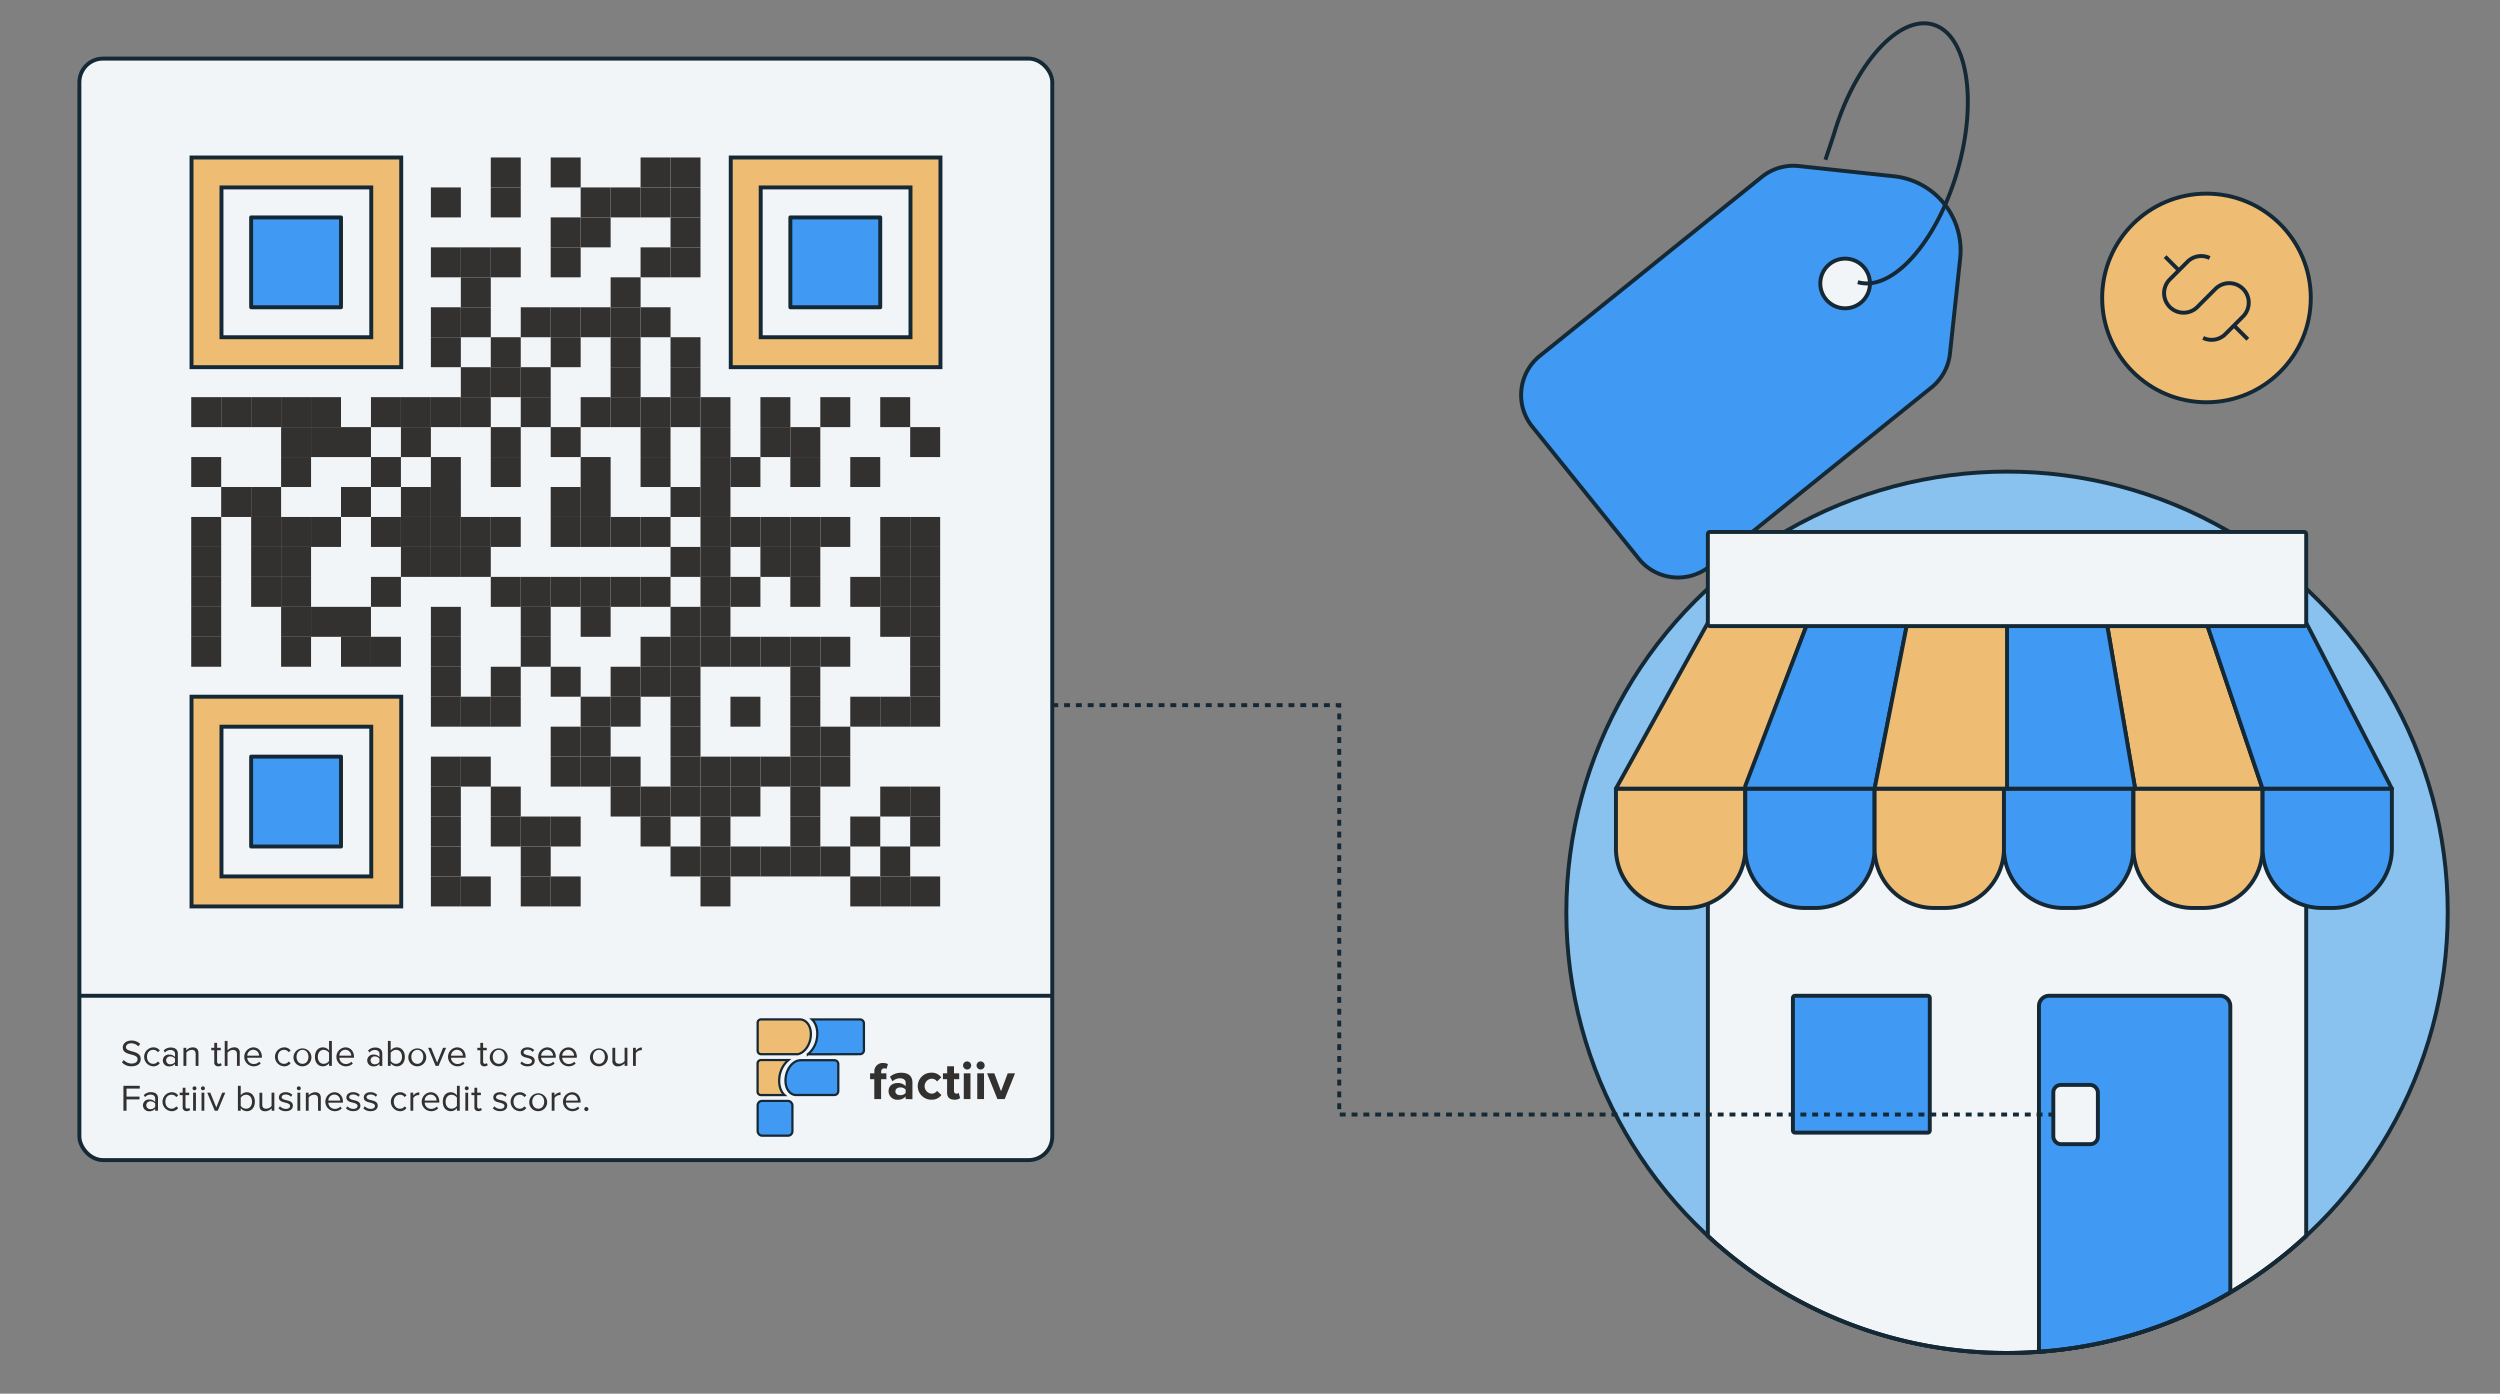 <svg id="Layer_1" data-name="Layer 1" xmlns="http://www.w3.org/2000/svg" viewBox="0 0 1270 708">
  <rect x="0" y="0" width="1270" height="708" fill="#808080" stroke="none"/>
  <g>
    <circle cx="1019.57" cy="463.45" r="223.88" fill="#89c1ef" stroke="#142935" stroke-miterlimit="10" stroke-width="2"/>
    <path d="M1171.55,427.81v200A224.78,224.78,0,0,1,1133,656.53a221.61,221.61,0,0,1-97.21,30.14c-5.36.42-10.72.63-16.19.63a223.09,223.09,0,0,1-152-59.46v-200a5.22,5.22,0,0,1,5.2-5.21h293.54A5.23,5.23,0,0,1,1171.55,427.81Z" fill="#f2f5f7" stroke="#142935" stroke-miterlimit="10" stroke-width="2"/>
    <path d="M1133,511.06V656.53a221.61,221.61,0,0,1-97.21,30.14V511.06a5.23,5.23,0,0,1,5.21-5.21h86.79A5.23,5.23,0,0,1,1133,511.06Z" fill="#409af4" stroke="#142935" stroke-miterlimit="10" stroke-width="2"/>
    <rect x="910.8" y="505.85" width="69.53" height="69.53" rx="1" fill="#409af4" stroke="#142935" stroke-miterlimit="10" stroke-width="2"/>
    <path d="M886.6,400.63v30.62a30.17,30.17,0,0,1-30.09,30H851a30.17,30.17,0,0,1-30.1-30V400.63Z" fill="#efbc73" stroke="#142935" stroke-linejoin="round" stroke-width="2"/>
    <path d="M952.3,400.63v30.62a30.16,30.16,0,0,1-30.09,30h-5.52a30.17,30.17,0,0,1-30.09-30V400.63Z" fill="#409af4" stroke="#142935" stroke-miterlimit="10" stroke-width="2"/>
    <path d="M1018,400.63v30.62a30.17,30.17,0,0,1-30.09,30H982.4a30.17,30.17,0,0,1-30.1-30V400.63Z" fill="#efbc73" stroke="#142935" stroke-miterlimit="10" stroke-width="2"/>
    <path d="M1083.71,400.63v30.62a30.16,30.16,0,0,1-30.09,30h-5.52a30.17,30.17,0,0,1-30.09-30V400.63Z" fill="#409af4" stroke="#142935" stroke-miterlimit="10" stroke-width="2"/>
    <path d="M1149.37,400.63v30.62a30.16,30.16,0,0,1-30,30h-5.57a30.16,30.16,0,0,1-30-30V400.63Z" fill="#efbc73" stroke="#142935" stroke-miterlimit="10" stroke-width="2"/>
    <path d="M1215.07,400.63v30.62a30.15,30.15,0,0,1-30,30h-5.57a30.16,30.16,0,0,1-30.09-30V400.63Z" fill="#409af4" stroke="#142935" stroke-linejoin="round" stroke-width="2"/>
    <polygon points="918.25 316.39 886.6 400.63 820.89 400.63 867.6 316.39 918.25 316.39" fill="#efbc73" stroke="#142935" stroke-linejoin="round" stroke-width="2"/>
    <polygon points="968.91 316.39 952.3 400.63 886.6 400.63 886.6 399.23 918.25 316.39 968.91 316.39" fill="#409af4" stroke="#142935" stroke-miterlimit="10" stroke-width="2"/>
    <polygon points="1149.37 400.63 1084.65 400.63 1083.71 395.17 1070.23 316.39 1120.89 316.39 1149.37 400.63" fill="#efbc73" stroke="#142935" stroke-miterlimit="10" stroke-width="2"/>
    <polygon points="1084.65 400.63 1019.57 400.63 1019.57 316.39 1070.23 316.39 1084.65 400.63" fill="#409af4" stroke="#142935" stroke-linejoin="round" stroke-width="2"/>
    <polygon points="1215.07 400.63 1149.37 400.63 1120.89 316.39 1171.55 316.39 1215.07 400.63" fill="#409af4" stroke="#142935" stroke-linejoin="round" stroke-width="2"/>
    <polygon points="1019.57 316.39 1019.57 400.63 952.3 400.63 968.91 316.39 1019.57 316.39" fill="#efbc73" stroke="#142935" stroke-miterlimit="10" stroke-width="2"/>
    <circle cx="1120.89" cy="151.36" r="52.99" fill="#efbc73" stroke="#142935" stroke-miterlimit="10" stroke-width="2"/>
    <g>
      <path d="M1122.52,131.06a9.9,9.9,0,0,0-11,1.63l-9.33,9.33a9.9,9.9,0,0,0,14,14l9.34-9.34a9.9,9.9,0,0,1,14,14l-9.34,9.34a9.9,9.9,0,0,1-11,1.63" fill="none" stroke="#142935" stroke-miterlimit="10" stroke-width="2"/>
      <path d="M1099.88,130.36l7,7m28,28,7,7" fill="none" stroke="#142935" stroke-miterlimit="10" stroke-width="2"/>
    </g>
    <g>
      <path d="M962.19,89.56l-48.41-5.2A25.56,25.56,0,0,0,895,89.88l-112.75,90.9a25.55,25.55,0,0,0-3.86,35.93h0l54.14,67.15a25.55,25.55,0,0,0,35.93,3.86h0l112.75-90.91a25.58,25.58,0,0,0,9.37-17.16l5.19-48.41A37.85,37.85,0,0,0,962.19,89.56Z" fill="#409af4" stroke="#142935" stroke-linejoin="round" stroke-width="2"/>
      <circle cx="937.32" cy="144" r="12.62" fill="#f2f5f7" stroke="#142935" stroke-miterlimit="10" stroke-width="2"/>
      <path d="M943.75,143.35c17.36,5.07,40-20.11,50.55-56.25S999.36,17.55,982,12.48s-40,20.11-50.55,56.25l-4.13,12.42" fill="none" stroke="#142935" stroke-linejoin="round" stroke-width="2"/>
    </g>
    <path d="M867.6,627.84a223,223,0,0,0,152,59.46c5.47,0,10.83-.21,16.19-.63A221.61,221.61,0,0,0,1133,656.53a224.78,224.78,0,0,0,38.58-28.69" fill="none" stroke="#142935" stroke-miterlimit="10" stroke-width="2"/>
    <rect x="867.59" y="270.23" width="303.96" height="47.82" rx="1" fill="#f2f5f7" stroke="#142935" stroke-miterlimit="10" stroke-width="2"/>
  </g>
  <rect x="40.33" y="29.77" width="494.22" height="559.56" rx="12" fill="#f2f5f7" stroke="#142935" stroke-miterlimit="10" stroke-width="2"/>
  <rect x="1043.08" y="551.14" width="22.64" height="30.09" rx="3.8" fill="#f2f5f7" stroke="#142935" stroke-miterlimit="10" stroke-width="2"/>
  <polyline points="534.56 358.22 680.33 358.22 680.33 566.18 1043.08 566.18" fill="none" stroke="#142935" stroke-miterlimit="10" stroke-width="2" stroke-dasharray="3 3"/>
  <g>
    <path d="M395.92,547.42c-.43,3.79.62,7.07,2.6,8.87h-12a1.69,1.69,0,0,1-1.67-1.67V540.24a1.74,1.74,0,0,1,1.74-1.74h13.94A13.46,13.46,0,0,0,395.92,547.42Z" fill="#efbc73" stroke="#142935" stroke-miterlimit="10" stroke-width="1.14"/>
    <path d="M411.91,525.92c-.18,4-2.54,8.61-6.51,9.61H386.63a1.75,1.75,0,0,1-1.74-1.62V519.54a1.68,1.68,0,0,1,1.67-1.68h19.71C409.68,517.86,412.16,521.33,411.91,525.92Z" fill="#efbc73" stroke="#142935" stroke-miterlimit="10" stroke-width="1.14"/>
    <rect x="384.89" y="559.26" width="17.66" height="17.66" rx="2.21" fill="#409af4" stroke="#142935" stroke-miterlimit="10" stroke-width="1.14"/>
    <path d="M425.85,540.58v13.69a2,2,0,0,1-2,2H404.47c-3.59,0-6-4-5.33-9s4.09-8.68,7.63-8.68h17.06A2,2,0,0,1,425.85,540.58Z" fill="#409af4" stroke="#142935" stroke-miterlimit="10" stroke-width="1.14"/>
    <path d="M438.87,519.88v13.35a2,2,0,0,1-2,2.29l-26.49.07a13,13,0,0,0,4.71-8.86c.44-3.78-.68-7.07-2.6-8.86h24.38A2,2,0,0,1,438.87,519.88Z" fill="#409af4" stroke="#142935" stroke-miterlimit="10" stroke-width="1.14"/>
    <path d="M447.6,548.25v10.07h-3.46V548.25H442v-3h2.17v-.7a4.21,4.21,0,0,1,4.41-4.55,5.63,5.63,0,0,1,2.49.54l-.7,2.44a2.13,2.13,0,0,0-1.11-.27c-1,0-1.63.65-1.63,1.89v.65h2.66v3Z" fill="#333030"/>
    <path d="M460.08,558.32V557a5.38,5.38,0,0,1-4.14,1.68,4.36,4.36,0,0,1-4.55-4.33c0-3.06,2.47-4.17,4.55-4.17a5.26,5.26,0,0,1,4.14,1.6v-1.82c0-1.32-1.13-2.19-2.87-2.19a5.5,5.5,0,0,0-3.81,1.55L452.1,547a8.59,8.59,0,0,1,5.71-2.05c3,0,5.71,1.19,5.71,5v8.45Zm0-4.77a3.41,3.41,0,0,0-2.76-1.13c-1.35,0-2.46.73-2.46,2s1.11,1.92,2.46,1.92a3.41,3.41,0,0,0,2.76-1.13Z" fill="#333030"/>
    <path d="M473,544.92a6,6,0,0,1,5.17,2.38L476,549.38a3.23,3.23,0,0,0-2.76-1.4,3.81,3.81,0,0,0,0,7.6,3.31,3.31,0,0,0,2.76-1.4l2.25,2.08a6,6,0,0,1-5.17,2.38,6.86,6.86,0,1,1,0-13.72Z" fill="#333030"/>
    <path d="M481.12,555.07v-6.82H479v-3h2.16v-3.57h3.47v3.57h2.65v3h-2.65v5.9c0,.81.43,1.43,1.19,1.43a1.88,1.88,0,0,0,1.19-.38l.73,2.6a4.23,4.23,0,0,1-2.87.84C482.42,558.64,481.12,557.4,481.12,555.07Z" fill="#333030"/>
    <path d="M489.24,541.26a2.06,2.06,0,1,1,2.06,2.06A2.08,2.08,0,0,1,489.24,541.26Zm.36,17.06V545.24H493v13.08Z" fill="#333030"/>
    <path d="M496.09,541.26a2.06,2.06,0,1,1,2.06,2.06A2.08,2.08,0,0,1,496.09,541.26Zm.36,17.06V545.24h3.43v13.08Z" fill="#333030"/>
    <path d="M506.68,558.32l-5.25-13.08h3.68l3.41,9.1,3.41-9.1h3.71l-5.25,13.08Z" fill="#333030"/>
  </g>
  <line x1="40.33" y1="505.85" x2="534.56" y2="505.85" fill="none" stroke="#142935" stroke-miterlimit="10" stroke-width="2"/>
  <rect x="249.32" y="80" width="15.22" height="15.22" fill="#333030"/>
  <rect x="279.76" y="80" width="15.22" height="15.22" fill="#333030"/>
  <rect x="325.41" y="80" width="15.22" height="15.22" fill="#333030"/>
  <rect x="340.63" y="80" width="15.22" height="15.22" fill="#333030"/>
  <rect x="218.89" y="95.22" width="15.22" height="15.22" fill="#333030"/>
  <rect x="249.32" y="95.22" width="15.22" height="15.22" fill="#333030"/>
  <rect x="294.98" y="95.22" width="15.22" height="15.22" fill="#333030"/>
  <rect x="310.2" y="95.22" width="15.22" height="15.22" fill="#333030"/>
  <rect x="325.41" y="95.22" width="15.22" height="15.22" fill="#333030"/>
  <rect x="340.63" y="95.22" width="15.22" height="15.22" fill="#333030"/>
  <rect x="279.76" y="110.44" width="15.22" height="15.22" fill="#333030"/>
  <rect x="294.98" y="110.44" width="15.22" height="15.22" fill="#333030"/>
  <rect x="340.63" y="110.44" width="15.22" height="15.22" fill="#333030"/>
  <rect x="218.89" y="125.66" width="15.22" height="15.22" fill="#333030"/>
  <rect x="234.1" y="125.66" width="15.22" height="15.22" fill="#333030"/>
  <rect x="249.32" y="125.66" width="15.22" height="15.22" fill="#333030"/>
  <rect x="279.76" y="125.66" width="15.22" height="15.22" fill="#333030"/>
  <rect x="325.41" y="125.66" width="15.22" height="15.22" fill="#333030"/>
  <rect x="340.63" y="125.66" width="15.22" height="15.22" fill="#333030"/>
  <rect x="234.1" y="140.88" width="15.22" height="15.22" fill="#333030"/>
  <rect x="310.2" y="140.88" width="15.22" height="15.22" fill="#333030"/>
  <rect x="218.89" y="156.09" width="15.22" height="15.22" fill="#333030"/>
  <rect x="234.1" y="156.09" width="15.22" height="15.22" fill="#333030"/>
  <rect x="264.54" y="156.09" width="15.22" height="15.22" fill="#333030"/>
  <rect x="279.76" y="156.09" width="15.22" height="15.22" fill="#333030"/>
  <rect x="294.98" y="156.09" width="15.22" height="15.22" fill="#333030"/>
  <rect x="310.2" y="156.09" width="15.22" height="15.22" fill="#333030"/>
  <rect x="325.41" y="156.09" width="15.22" height="15.22" fill="#333030"/>
  <rect x="218.89" y="171.31" width="15.22" height="15.22" fill="#333030"/>
  <rect x="249.32" y="171.31" width="15.22" height="15.22" fill="#333030"/>
  <rect x="279.76" y="171.31" width="15.22" height="15.22" fill="#333030"/>
  <rect x="310.2" y="171.31" width="15.22" height="15.22" fill="#333030"/>
  <rect x="340.63" y="171.31" width="15.22" height="15.22" fill="#333030"/>
  <rect x="234.1" y="186.53" width="15.22" height="15.22" fill="#333030"/>
  <rect x="249.32" y="186.53" width="15.22" height="15.22" fill="#333030"/>
  <rect x="264.54" y="186.53" width="15.22" height="15.22" fill="#333030"/>
  <rect x="310.2" y="186.53" width="15.22" height="15.22" fill="#333030"/>
  <rect x="340.63" y="186.53" width="15.22" height="15.22" fill="#333030"/>
  <rect x="97.14" y="201.75" width="15.22" height="15.22" fill="#333030"/>
  <rect x="112.36" y="201.75" width="15.22" height="15.22" fill="#333030"/>
  <rect x="127.58" y="201.75" width="15.22" height="15.22" fill="#333030"/>
  <rect x="142.8" y="201.75" width="15.22" height="15.22" fill="#333030"/>
  <rect x="158.01" y="201.75" width="15.22" height="15.22" fill="#333030"/>
  <rect x="188.45" y="201.75" width="15.22" height="15.22" fill="#333030"/>
  <rect x="203.67" y="201.75" width="15.22" height="15.22" fill="#333030"/>
  <rect x="218.89" y="201.75" width="15.22" height="15.22" fill="#333030"/>
  <rect x="234.1" y="201.75" width="15.22" height="15.22" fill="#333030"/>
  <rect x="264.54" y="201.75" width="15.22" height="15.22" fill="#333030"/>
  <rect x="294.98" y="201.75" width="15.22" height="15.22" fill="#333030"/>
  <rect x="310.2" y="201.75" width="15.22" height="15.22" fill="#333030"/>
  <rect x="325.41" y="201.75" width="15.22" height="15.22" fill="#333030"/>
  <rect x="340.63" y="201.75" width="15.22" height="15.22" fill="#333030"/>
  <rect x="355.85" y="201.75" width="15.22" height="15.22" fill="#333030"/>
  <rect x="386.29" y="201.75" width="15.22" height="15.22" fill="#333030"/>
  <rect x="416.72" y="201.75" width="15.22" height="15.22" fill="#333030"/>
  <rect x="447.16" y="201.75" width="15.22" height="15.22" fill="#333030"/>
  <rect x="142.8" y="216.97" width="15.22" height="15.22" fill="#333030"/>
  <rect x="158.01" y="216.97" width="15.22" height="15.22" fill="#333030"/>
  <rect x="173.23" y="216.97" width="15.22" height="15.22" fill="#333030"/>
  <rect x="203.67" y="216.97" width="15.22" height="15.22" fill="#333030"/>
  <rect x="249.32" y="216.97" width="15.22" height="15.22" fill="#333030"/>
  <rect x="279.76" y="216.97" width="15.22" height="15.22" fill="#333030"/>
  <rect x="325.41" y="216.97" width="15.22" height="15.22" fill="#333030"/>
  <rect x="355.85" y="216.97" width="15.22" height="15.22" fill="#333030"/>
  <rect x="386.29" y="216.97" width="15.22" height="15.22" fill="#333030"/>
  <rect x="401.5" y="216.97" width="15.22" height="15.22" fill="#333030"/>
  <rect x="462.38" y="216.97" width="15.22" height="15.22" fill="#333030"/>
  <rect x="97.14" y="232.18" width="15.22" height="15.22" fill="#333030"/>
  <rect x="142.8" y="232.18" width="15.22" height="15.22" fill="#333030"/>
  <rect x="188.45" y="232.18" width="15.22" height="15.22" fill="#333030"/>
  <rect x="218.89" y="232.18" width="15.22" height="15.22" fill="#333030"/>
  <rect x="249.32" y="232.18" width="15.22" height="15.22" fill="#333030"/>
  <rect x="294.98" y="232.18" width="15.22" height="15.22" fill="#333030"/>
  <rect x="325.41" y="232.18" width="15.22" height="15.22" fill="#333030"/>
  <rect x="355.85" y="232.18" width="15.22" height="15.22" fill="#333030"/>
  <rect x="371.07" y="232.18" width="15.22" height="15.22" fill="#333030"/>
  <rect x="401.5" y="232.18" width="15.22" height="15.22" fill="#333030"/>
  <rect x="431.94" y="232.18" width="15.22" height="15.22" fill="#333030"/>
  <rect x="112.36" y="247.4" width="15.22" height="15.22" fill="#333030"/>
  <rect x="127.58" y="247.4" width="15.22" height="15.22" fill="#333030"/>
  <rect x="173.23" y="247.4" width="15.22" height="15.22" fill="#333030"/>
  <rect x="203.67" y="247.4" width="15.22" height="15.22" fill="#333030"/>
  <rect x="218.89" y="247.4" width="15.22" height="15.22" fill="#333030"/>
  <rect x="279.76" y="247.4" width="15.22" height="15.22" fill="#333030"/>
  <rect x="294.98" y="247.4" width="15.22" height="15.22" fill="#333030"/>
  <rect x="340.63" y="247.4" width="15.22" height="15.22" fill="#333030"/>
  <rect x="355.85" y="247.4" width="15.22" height="15.22" fill="#333030"/>
  <rect x="97.14" y="262.62" width="15.22" height="15.22" fill="#333030"/>
  <rect x="127.58" y="262.62" width="15.22" height="15.22" fill="#333030"/>
  <rect x="142.8" y="262.62" width="15.22" height="15.22" fill="#333030"/>
  <rect x="158.01" y="262.62" width="15.22" height="15.22" fill="#333030"/>
  <rect x="188.45" y="262.62" width="15.22" height="15.22" fill="#333030"/>
  <rect x="203.67" y="262.62" width="15.22" height="15.22" fill="#333030"/>
  <rect x="218.89" y="262.62" width="15.22" height="15.22" fill="#333030"/>
  <rect x="234.1" y="262.62" width="15.22" height="15.22" fill="#333030"/>
  <rect x="249.32" y="262.62" width="15.22" height="15.22" fill="#333030"/>
  <rect x="279.76" y="262.62" width="15.22" height="15.22" fill="#333030"/>
  <rect x="294.98" y="262.62" width="15.22" height="15.22" fill="#333030"/>
  <rect x="310.2" y="262.62" width="15.22" height="15.22" fill="#333030"/>
  <rect x="325.41" y="262.62" width="15.22" height="15.22" fill="#333030"/>
  <rect x="355.85" y="262.62" width="15.22" height="15.22" fill="#333030"/>
  <rect x="371.07" y="262.62" width="15.22" height="15.22" fill="#333030"/>
  <rect x="386.29" y="262.62" width="15.22" height="15.22" fill="#333030"/>
  <rect x="401.5" y="262.62" width="15.22" height="15.22" fill="#333030"/>
  <rect x="416.72" y="262.62" width="15.22" height="15.22" fill="#333030"/>
  <rect x="447.16" y="262.62" width="15.22" height="15.22" fill="#333030"/>
  <rect x="462.38" y="262.62" width="15.22" height="15.22" fill="#333030"/>
  <rect x="97.14" y="277.84" width="15.22" height="15.22" fill="#333030"/>
  <rect x="127.58" y="277.84" width="15.22" height="15.22" fill="#333030"/>
  <rect x="142.8" y="277.84" width="15.22" height="15.22" fill="#333030"/>
  <rect x="203.67" y="277.84" width="15.22" height="15.22" fill="#333030"/>
  <rect x="218.89" y="277.84" width="15.22" height="15.22" fill="#333030"/>
  <rect x="234.1" y="277.84" width="15.22" height="15.22" fill="#333030"/>
  <rect x="340.63" y="277.84" width="15.22" height="15.22" fill="#333030"/>
  <rect x="355.85" y="277.84" width="15.22" height="15.22" fill="#333030"/>
  <rect x="386.29" y="277.84" width="15.22" height="15.22" fill="#333030"/>
  <rect x="401.5" y="277.84" width="15.22" height="15.22" fill="#333030"/>
  <rect x="447.16" y="277.84" width="15.22" height="15.22" fill="#333030"/>
  <rect x="462.38" y="277.84" width="15.22" height="15.22" fill="#333030"/>
  <rect x="97.14" y="293.06" width="15.22" height="15.22" fill="#333030"/>
  <rect x="127.58" y="293.06" width="15.22" height="15.22" fill="#333030"/>
  <rect x="142.8" y="293.06" width="15.22" height="15.22" fill="#333030"/>
  <rect x="188.45" y="293.06" width="15.22" height="15.22" fill="#333030"/>
  <rect x="249.32" y="293.06" width="15.22" height="15.22" fill="#333030"/>
  <rect x="264.54" y="293.06" width="15.22" height="15.22" fill="#333030"/>
  <rect x="279.76" y="293.06" width="15.22" height="15.22" fill="#333030"/>
  <rect x="294.98" y="293.06" width="15.22" height="15.22" fill="#333030"/>
  <rect x="310.2" y="293.06" width="15.22" height="15.22" fill="#333030"/>
  <rect x="325.41" y="293.06" width="15.22" height="15.22" fill="#333030"/>
  <rect x="355.85" y="293.06" width="15.22" height="15.22" fill="#333030"/>
  <rect x="371.07" y="293.06" width="15.22" height="15.22" fill="#333030"/>
  <rect x="401.5" y="293.06" width="15.22" height="15.22" fill="#333030"/>
  <rect x="431.94" y="293.06" width="15.22" height="15.22" fill="#333030"/>
  <rect x="447.16" y="293.06" width="15.22" height="15.22" fill="#333030"/>
  <rect x="462.38" y="293.06" width="15.22" height="15.22" fill="#333030"/>
  <rect x="97.14" y="308.28" width="15.22" height="15.22" fill="#333030"/>
  <rect x="142.8" y="308.28" width="15.22" height="15.22" fill="#333030"/>
  <rect x="158.01" y="308.28" width="15.22" height="15.22" fill="#333030"/>
  <rect x="173.23" y="308.28" width="15.22" height="15.22" fill="#333030"/>
  <rect x="218.89" y="308.28" width="15.22" height="15.22" fill="#333030"/>
  <rect x="264.54" y="308.28" width="15.22" height="15.22" fill="#333030"/>
  <rect x="294.98" y="308.28" width="15.22" height="15.22" fill="#333030"/>
  <rect x="340.63" y="308.28" width="15.22" height="15.22" fill="#333030"/>
  <rect x="355.85" y="308.28" width="15.22" height="15.22" fill="#333030"/>
  <rect x="447.16" y="308.28" width="15.22" height="15.22" fill="#333030"/>
  <rect x="462.38" y="308.28" width="15.22" height="15.22" fill="#333030"/>
  <rect x="97.14" y="323.49" width="15.22" height="15.22" fill="#333030"/>
  <rect x="142.8" y="323.49" width="15.22" height="15.22" fill="#333030"/>
  <rect x="173.23" y="323.49" width="15.22" height="15.22" fill="#333030"/>
  <rect x="188.45" y="323.49" width="15.22" height="15.22" fill="#333030"/>
  <rect x="218.89" y="323.49" width="15.22" height="15.22" fill="#333030"/>
  <rect x="264.54" y="323.49" width="15.22" height="15.22" fill="#333030"/>
  <rect x="325.41" y="323.49" width="15.22" height="15.22" fill="#333030"/>
  <rect x="340.63" y="323.49" width="15.22" height="15.22" fill="#333030"/>
  <rect x="355.85" y="323.49" width="15.22" height="15.22" fill="#333030"/>
  <rect x="371.07" y="323.49" width="15.22" height="15.22" fill="#333030"/>
  <rect x="386.29" y="323.49" width="15.22" height="15.22" fill="#333030"/>
  <rect x="401.5" y="323.49" width="15.22" height="15.22" fill="#333030"/>
  <rect x="416.72" y="323.49" width="15.22" height="15.22" fill="#333030"/>
  <rect x="462.38" y="323.49" width="15.22" height="15.22" fill="#333030"/>
  <rect x="218.89" y="338.71" width="15.22" height="15.22" fill="#333030"/>
  <rect x="249.32" y="338.71" width="15.22" height="15.22" fill="#333030"/>
  <rect x="279.76" y="338.71" width="15.22" height="15.22" fill="#333030"/>
  <rect x="310.2" y="338.71" width="15.22" height="15.22" fill="#333030"/>
  <rect x="325.41" y="338.71" width="15.22" height="15.22" fill="#333030"/>
  <rect x="340.63" y="338.71" width="15.22" height="15.22" fill="#333030"/>
  <rect x="401.5" y="338.71" width="15.22" height="15.22" fill="#333030"/>
  <rect x="462.38" y="338.71" width="15.22" height="15.22" fill="#333030"/>
  <rect x="218.89" y="353.93" width="15.22" height="15.22" fill="#333030"/>
  <rect x="234.1" y="353.93" width="15.22" height="15.22" fill="#333030"/>
  <rect x="249.32" y="353.93" width="15.22" height="15.22" fill="#333030"/>
  <rect x="294.98" y="353.93" width="15.22" height="15.22" fill="#333030"/>
  <rect x="310.2" y="353.93" width="15.22" height="15.22" fill="#333030"/>
  <rect x="340.63" y="353.93" width="15.22" height="15.22" fill="#333030"/>
  <rect x="371.07" y="353.93" width="15.22" height="15.22" fill="#333030"/>
  <rect x="401.5" y="353.93" width="15.22" height="15.22" fill="#333030"/>
  <rect x="431.94" y="353.93" width="15.22" height="15.22" fill="#333030"/>
  <rect x="447.16" y="353.93" width="15.22" height="15.22" fill="#333030"/>
  <rect x="462.38" y="353.93" width="15.22" height="15.22" fill="#333030"/>
  <rect x="279.76" y="369.15" width="15.22" height="15.22" fill="#333030"/>
  <rect x="294.98" y="369.15" width="15.22" height="15.22" fill="#333030"/>
  <rect x="340.63" y="369.15" width="15.22" height="15.22" fill="#333030"/>
  <rect x="401.5" y="369.15" width="15.22" height="15.22" fill="#333030"/>
  <rect x="416.72" y="369.15" width="15.22" height="15.22" fill="#333030"/>
  <rect x="218.89" y="384.37" width="15.22" height="15.22" fill="#333030"/>
  <rect x="234.1" y="384.37" width="15.22" height="15.22" fill="#333030"/>
  <rect x="279.76" y="384.37" width="15.22" height="15.22" fill="#333030"/>
  <rect x="294.98" y="384.37" width="15.22" height="15.22" fill="#333030"/>
  <rect x="310.2" y="384.37" width="15.22" height="15.22" fill="#333030"/>
  <rect x="340.63" y="384.37" width="15.22" height="15.22" fill="#333030"/>
  <rect x="355.85" y="384.37" width="15.22" height="15.22" fill="#333030"/>
  <rect x="371.07" y="384.37" width="15.22" height="15.22" fill="#333030"/>
  <rect x="386.29" y="384.37" width="15.22" height="15.22" fill="#333030"/>
  <rect x="401.5" y="384.37" width="15.22" height="15.22" fill="#333030"/>
  <rect x="416.72" y="384.37" width="15.22" height="15.22" fill="#333030"/>
  <rect x="218.89" y="399.58" width="15.22" height="15.22" fill="#333030"/>
  <rect x="249.32" y="399.58" width="15.22" height="15.22" fill="#333030"/>
  <rect x="310.2" y="399.58" width="15.22" height="15.22" fill="#333030"/>
  <rect x="325.41" y="399.58" width="15.22" height="15.22" fill="#333030"/>
  <rect x="340.63" y="399.58" width="15.22" height="15.22" fill="#333030"/>
  <rect x="355.85" y="399.58" width="15.22" height="15.22" fill="#333030"/>
  <rect x="371.07" y="399.58" width="15.22" height="15.22" fill="#333030"/>
  <rect x="401.5" y="399.58" width="15.22" height="15.22" fill="#333030"/>
  <rect x="447.16" y="399.58" width="15.22" height="15.22" fill="#333030"/>
  <rect x="462.38" y="399.58" width="15.22" height="15.22" fill="#333030"/>
  <rect x="218.89" y="414.8" width="15.22" height="15.22" fill="#333030"/>
  <rect x="249.32" y="414.8" width="15.22" height="15.22" fill="#333030"/>
  <rect x="264.54" y="414.8" width="15.22" height="15.22" fill="#333030"/>
  <rect x="279.76" y="414.8" width="15.22" height="15.22" fill="#333030"/>
  <rect x="325.41" y="414.8" width="15.22" height="15.22" fill="#333030"/>
  <rect x="355.85" y="414.8" width="15.22" height="15.22" fill="#333030"/>
  <rect x="401.5" y="414.8" width="15.22" height="15.22" fill="#333030"/>
  <rect x="431.94" y="414.8" width="15.22" height="15.22" fill="#333030"/>
  <rect x="462.38" y="414.8" width="15.22" height="15.22" fill="#333030"/>
  <rect x="218.89" y="430.02" width="15.22" height="15.22" fill="#333030"/>
  <rect x="264.54" y="430.02" width="15.22" height="15.22" fill="#333030"/>
  <rect x="340.63" y="430.02" width="15.22" height="15.22" fill="#333030"/>
  <rect x="355.85" y="430.02" width="15.22" height="15.22" fill="#333030"/>
  <rect x="371.07" y="430.02" width="15.22" height="15.22" fill="#333030"/>
  <rect x="386.29" y="430.02" width="15.22" height="15.22" fill="#333030"/>
  <rect x="401.5" y="430.02" width="15.22" height="15.22" fill="#333030"/>
  <rect x="416.72" y="430.02" width="15.22" height="15.22" fill="#333030"/>
  <rect x="447.16" y="430.02" width="15.22" height="15.22" fill="#333030"/>
  <rect x="218.89" y="445.24" width="15.22" height="15.22" fill="#333030"/>
  <rect x="234.1" y="445.24" width="15.22" height="15.22" fill="#333030"/>
  <rect x="264.54" y="445.24" width="15.22" height="15.22" fill="#333030"/>
  <rect x="279.76" y="445.24" width="15.22" height="15.22" fill="#333030"/>
  <rect x="355.85" y="445.24" width="15.22" height="15.22" fill="#333030"/>
  <rect x="431.94" y="445.24" width="15.22" height="15.22" fill="#333030"/>
  <rect x="447.16" y="445.24" width="15.22" height="15.22" fill="#333030"/>
  <rect x="462.38" y="445.24" width="15.22" height="15.22" fill="#333030"/>
  <path d="M97.29,80V186.53H203.82V80Zm91.31,91.31H112.51V95.22H188.6Z" fill="#efbc73" stroke="#142935" stroke-miterlimit="10" stroke-width="2"/>
  <polygon points="127.58 110.44 127.58 156.09 173.23 156.09 173.23 110.44 127.58 110.44" fill="#409af4" stroke="#142935" stroke-linejoin="round" stroke-width="2"/>
  <path d="M371.22,80V186.53H477.75V80Zm91.31,91.31H386.44V95.22h76.09Z" fill="#efbc73" stroke="#142935" stroke-miterlimit="10" stroke-width="2"/>
  <polygon points="401.5 110.44 401.5 156.09 447.16 156.09 447.16 110.44 401.5 110.44" fill="#409af4" stroke="#142935" stroke-linejoin="round" stroke-width="2"/>
  <path d="M97.29,353.93V460.46H203.82V353.93Zm91.31,91.31H112.51V369.15H188.6Z" fill="#efbc73" stroke="#142935" stroke-miterlimit="10" stroke-width="2"/>
  <polygon points="127.58 384.37 127.58 430.02 173.23 430.02 173.23 384.37 127.58 384.37" fill="#409af4" stroke="#142935" stroke-linejoin="round" stroke-width="2"/>
  <g>
    <path d="M62.88,538.48a5.33,5.33,0,0,0,4,1.8c2.27,0,3-1.21,3-2.18,0-1.52-1.54-1.94-3.21-2.39-2-.54-4.3-1.11-4.3-3.59,0-2.09,1.86-3.52,4.35-3.52a6,6,0,0,1,4.51,1.77l-1,1.16A4.83,4.83,0,0,0,66.58,530c-1.52,0-2.6.81-2.6,2s1.46,1.65,3.07,2.09c2.08.55,4.43,1.2,4.43,3.86,0,1.84-1.25,3.72-4.67,3.72a6.31,6.31,0,0,1-4.87-2Z" fill="#333030"/>
    <path d="M77.83,532.06a3.92,3.92,0,0,1,3.36,1.59l-1,.88a2.72,2.72,0,0,0-2.34-1.2c-2,0-3.17,1.5-3.17,3.54s1.22,3.55,3.17,3.55a2.77,2.77,0,0,0,2.34-1.2l1,.87a3.9,3.9,0,0,1-3.36,1.6,4.82,4.82,0,0,1,0-9.63Z" fill="#333030"/>
    <path d="M88.92,541.46v-1a4,4,0,0,1-3,1.27,3.06,3.06,0,0,1-3.21-3,3,3,0,0,1,3.21-3,3.84,3.84,0,0,1,3,1.25v-1.65c0-1.23-1-1.94-2.31-1.94a3.64,3.64,0,0,0-2.82,1.28l-.66-1a4.79,4.79,0,0,1,3.67-1.52c1.93,0,3.55.87,3.55,3.1v6.3Zm0-3.66a3.07,3.07,0,0,0-2.52-1.14,2,2,0,1,0,0,4,3.07,3.07,0,0,0,2.52-1.14Z" fill="#333030"/>
    <path d="M99.39,541.46v-6c0-1.62-.82-2.13-2-2.13a3.57,3.57,0,0,0-2.72,1.43v6.7H93.2v-9.17h1.42v1.33a4.56,4.56,0,0,1,3.27-1.56c1.92,0,2.93,1,2.93,3v6.44Z" fill="#333030"/>
    <path d="M108.85,539.54v-6h-1.52v-1.25h1.52v-2.51h1.43v2.51h1.86v1.25h-1.86v5.7c0,.68.3,1.18.93,1.18a1.37,1.37,0,0,0,1-.38l.42,1.06a2.35,2.35,0,0,1-1.71.59A1.88,1.88,0,0,1,108.85,539.54Z" fill="#333030"/>
    <path d="M120.37,541.46v-6c0-1.61-.84-2.09-2.07-2.09a3.61,3.61,0,0,0-2.72,1.43v6.7h-1.42V528.79h1.42v4.83a4.57,4.57,0,0,1,3.29-1.56,2.58,2.58,0,0,1,2.92,2.92v6.48Z" fill="#333030"/>
    <path d="M128.63,532.06c2.78,0,4.41,2.16,4.41,4.92v.36h-7.43a3.24,3.24,0,0,0,3.31,3.17,4,4,0,0,0,2.83-1.16l.68.93a5,5,0,0,1-3.65,1.41,4.82,4.82,0,0,1-.15-9.63Zm-3,4.23h6a3,3,0,0,0-3-3A3.06,3.06,0,0,0,125.61,536.29Z" fill="#333030"/>
    <path d="M144.29,532.06a3.92,3.92,0,0,1,3.36,1.59l-1,.88a2.72,2.72,0,0,0-2.34-1.2c-2,0-3.17,1.5-3.17,3.54s1.22,3.55,3.17,3.55a2.77,2.77,0,0,0,2.34-1.2l1,.87a3.9,3.9,0,0,1-3.36,1.6,4.82,4.82,0,0,1,0-9.63Z" fill="#333030"/>
    <path d="M149.11,536.87a4.55,4.55,0,1,1,4.54,4.82A4.51,4.51,0,0,1,149.11,536.87Zm7.58,0c0-1.87-1.08-3.54-3-3.54s-3.05,1.67-3.05,3.54,1.1,3.55,3.05,3.55S156.69,538.75,156.69,536.87Z" fill="#333030"/>
    <path d="M167.16,541.46v-1.37a3.83,3.83,0,0,1-3.09,1.6c-2.4,0-4.09-1.82-4.09-4.81s1.67-4.82,4.09-4.82a3.84,3.84,0,0,1,3.09,1.61v-4.88h1.43v12.67Zm0-6.65a3.45,3.45,0,0,0-2.75-1.48c-1.84,0-2.95,1.52-2.95,3.55s1.11,3.54,2.95,3.54a3.4,3.4,0,0,0,2.75-1.45Z" fill="#333030"/>
    <path d="M175.43,532.06c2.77,0,4.41,2.16,4.41,4.92v.36h-7.43a3.23,3.23,0,0,0,3.3,3.17,4,4,0,0,0,2.83-1.16l.69.93a5,5,0,0,1-3.65,1.41,4.82,4.82,0,0,1-.15-9.63Zm-3,4.23h6a3,3,0,0,0-3-3A3,3,0,0,0,172.41,536.29Z" fill="#333030"/>
    <path d="M192.77,541.46v-1a4,4,0,0,1-3,1.27,3.06,3.06,0,0,1-3.22-3,3,3,0,0,1,3.22-3,3.83,3.83,0,0,1,3,1.25v-1.65c0-1.23-1-1.94-2.31-1.94a3.62,3.62,0,0,0-2.81,1.28l-.67-1a4.8,4.8,0,0,1,3.67-1.52c1.93,0,3.55.87,3.55,3.1v6.3Zm0-3.66a3.07,3.07,0,0,0-2.52-1.14,2,2,0,1,0,0,4,3.07,3.07,0,0,0,2.52-1.14Z" fill="#333030"/>
    <path d="M197.05,541.46V528.79h1.42v4.88a3.85,3.85,0,0,1,3.1-1.61c2.4,0,4.09,1.9,4.09,4.82s-1.69,4.81-4.09,4.81a3.86,3.86,0,0,1-3.1-1.6v1.37Zm1.42-2.49a3.39,3.39,0,0,0,2.74,1.45c1.86,0,3-1.5,3-3.54s-1.1-3.55-3-3.55a3.45,3.45,0,0,0-2.74,1.48Z" fill="#333030"/>
    <path d="M207.44,536.87a4.55,4.55,0,1,1,4.54,4.82A4.51,4.51,0,0,1,207.44,536.87Zm7.58,0c0-1.87-1.08-3.54-3-3.54s-3.06,1.67-3.06,3.54,1.11,3.55,3.06,3.55S215,538.75,215,536.87Z" fill="#333030"/>
    <path d="M221.29,541.46l-3.82-9.17H219l3.06,7.52,3-7.52h1.56l-3.82,9.17Z" fill="#333030"/>
    <path d="M232.14,532.06c2.78,0,4.41,2.16,4.41,4.92v.36h-7.43a3.24,3.24,0,0,0,3.31,3.17,4,4,0,0,0,2.83-1.16l.68.93a5,5,0,0,1-3.65,1.41,4.82,4.82,0,0,1-.15-9.63Zm-3,4.23h6a3,3,0,0,0-3-3A3.06,3.06,0,0,0,229.12,536.29Z" fill="#333030"/>
    <path d="M244,539.54v-6h-1.52v-1.25H244v-2.51h1.42v2.51h1.86v1.25h-1.86v5.7c0,.68.3,1.18.93,1.18a1.37,1.37,0,0,0,1-.38l.42,1.06a2.35,2.35,0,0,1-1.71.59A1.88,1.88,0,0,1,244,539.54Z" fill="#333030"/>
    <path d="M248.81,536.87a4.55,4.55,0,1,1,4.54,4.82A4.5,4.5,0,0,1,248.81,536.87Zm7.57,0c0-1.87-1.08-3.54-3-3.54s-3.06,1.67-3.06,3.54,1.1,3.55,3.06,3.55S256.38,538.75,256.38,536.87Z" fill="#333030"/>
    <path d="M265.05,539.22a4.18,4.18,0,0,0,3,1.31c1.41,0,2.17-.63,2.17-1.52s-1.13-1.33-2.36-1.63c-1.56-.36-3.32-.78-3.32-2.68,0-1.43,1.23-2.64,3.42-2.64a4.67,4.67,0,0,1,3.4,1.33l-.67,1a3.56,3.56,0,0,0-2.73-1.16c-1.26,0-2,.57-2,1.38s1.05,1.18,2.24,1.47c1.6.36,3.44.81,3.44,2.85,0,1.54-1.23,2.77-3.61,2.77a4.9,4.9,0,0,1-3.7-1.44Z" fill="#333030"/>
    <path d="M277.93,532.06c2.77,0,4.41,2.16,4.41,4.92v.36h-7.43a3.23,3.23,0,0,0,3.31,3.17,4,4,0,0,0,2.83-1.16l.68.93a5,5,0,0,1-3.65,1.41,4.82,4.82,0,0,1-.15-9.63Zm-3,4.23h6a3,3,0,0,0-3-3A3.06,3.06,0,0,0,274.91,536.29Z" fill="#333030"/>
    <path d="M288.63,532.06c2.77,0,4.41,2.16,4.41,4.92v.36h-7.43a3.23,3.23,0,0,0,3.3,3.17,4,4,0,0,0,2.83-1.16l.69.93a5,5,0,0,1-3.65,1.41,4.82,4.82,0,0,1-.15-9.63Zm-3,4.23h6a3,3,0,0,0-3-3A3,3,0,0,0,285.61,536.29Z" fill="#333030"/>
    <path d="M299.71,536.87a4.55,4.55,0,1,1,4.54,4.82A4.5,4.5,0,0,1,299.71,536.87Zm7.57,0c0-1.87-1.08-3.54-3-3.54s-3.06,1.67-3.06,3.54,1.1,3.55,3.06,3.55S307.28,538.75,307.28,536.87Z" fill="#333030"/>
    <path d="M317.3,541.46v-1.29a4.5,4.5,0,0,1-3.27,1.52,2.58,2.58,0,0,1-2.93-2.93v-6.47h1.43v6c0,1.61.82,2.09,2.05,2.09A3.52,3.52,0,0,0,317.3,539v-6.74h1.42v9.17Z" fill="#333030"/>
    <path d="M321.57,541.46v-9.17H323v1.48a3.89,3.89,0,0,1,3.06-1.67v1.46a2.37,2.37,0,0,0-.57-.06A3.33,3.33,0,0,0,323,535v6.49Z" fill="#333030"/>
    <path d="M62.7,564.26V551.59H71V553H64.28v4.08h6.59v1.41H64.28v5.77Z" fill="#333030"/>
    <path d="M78.83,564.26v-1a4,4,0,0,1-3,1.27,3.06,3.06,0,0,1-3.21-3,3,3,0,0,1,3.21-3,3.84,3.84,0,0,1,3,1.25V558c0-1.23-1-1.94-2.31-1.94a3.64,3.64,0,0,0-2.82,1.28l-.66-1a4.8,4.8,0,0,1,3.67-1.52c1.93,0,3.55.87,3.55,3.1v6.3Zm0-3.66a3.07,3.07,0,0,0-2.52-1.14,2,2,0,1,0,0,4,3.07,3.07,0,0,0,2.52-1.14Z" fill="#333030"/>
    <path d="M87.16,554.86a3.92,3.92,0,0,1,3.36,1.59l-1,.88a2.72,2.72,0,0,0-2.34-1.2c-2,0-3.17,1.5-3.17,3.53s1.22,3.56,3.17,3.56a2.77,2.77,0,0,0,2.34-1.2l1,.87a3.9,3.9,0,0,1-3.36,1.6,4.82,4.82,0,0,1,0-9.63Z" fill="#333030"/>
    <path d="M92.8,562.34v-6H91.28v-1.25H92.8v-2.51h1.42v2.51h1.87v1.25H94.22V562c0,.68.31,1.18.94,1.18a1.36,1.36,0,0,0,1-.38l.42,1.06a2.33,2.33,0,0,1-1.71.59A1.88,1.88,0,0,1,92.8,562.34Z" fill="#333030"/>
    <path d="M97.85,552.58a1,1,0,0,1,1.92,0,1,1,0,1,1-1.92,0Zm.25,11.68v-9.17h1.43v9.17Z" fill="#333030"/>
    <path d="M102.13,552.58a1,1,0,0,1,1.92,0,1,1,0,1,1-1.92,0Zm.25,11.68v-9.17h1.42v9.17Z" fill="#333030"/>
    <path d="M109.1,564.26l-3.82-9.17h1.54l3.06,7.52,3-7.52h1.56l-3.82,9.17Z" fill="#333030"/>
    <path d="M120.86,564.26V551.59h1.43v4.88a3.82,3.82,0,0,1,3.09-1.61c2.4,0,4.09,1.9,4.09,4.82s-1.69,4.81-4.09,4.81a3.83,3.83,0,0,1-3.09-1.6v1.37Zm1.43-2.49a3.36,3.36,0,0,0,2.73,1.45c1.86,0,3-1.5,3-3.54s-1.11-3.55-3-3.55a3.41,3.41,0,0,0-2.73,1.48Z" fill="#333030"/>
    <path d="M138,564.26V563a4.48,4.48,0,0,1-3.27,1.52c-1.92,0-2.92-.93-2.92-2.93v-6.47h1.42v6c0,1.61.82,2.09,2,2.09a3.52,3.52,0,0,0,2.72-1.39v-6.74h1.42v9.17Z" fill="#333030"/>
    <path d="M142.2,562a4.18,4.18,0,0,0,3,1.31c1.4,0,2.16-.63,2.16-1.52s-1.12-1.33-2.35-1.63c-1.56-.36-3.33-.78-3.33-2.68,0-1.43,1.24-2.64,3.42-2.64a4.64,4.64,0,0,1,3.4,1.33l-.66,1a3.56,3.56,0,0,0-2.74-1.16c-1.25,0-2,.57-2,1.38s1,1.18,2.24,1.47c1.6.36,3.44.81,3.44,2.85,0,1.54-1.23,2.77-3.61,2.77a4.9,4.9,0,0,1-3.7-1.44Z" fill="#333030"/>
    <path d="M150.84,552.58a1,1,0,0,1,1.92,0,1,1,0,1,1-1.92,0Zm.25,11.68v-9.17h1.43v9.17Z" fill="#333030"/>
    <path d="M161.56,564.26v-6c0-1.62-.82-2.13-2.05-2.13a3.55,3.55,0,0,0-2.72,1.43v6.7h-1.42v-9.17h1.42v1.33a4.56,4.56,0,0,1,3.27-1.56c1.92,0,2.92,1,2.92,3v6.44Z" fill="#333030"/>
    <path d="M169.82,554.86c2.78,0,4.41,2.16,4.41,4.92v.36H166.8a3.24,3.24,0,0,0,3.31,3.17,4,4,0,0,0,2.83-1.16l.68.93a4.94,4.94,0,0,1-3.64,1.41,4.82,4.82,0,0,1-.16-9.63Zm-3,4.23h6a3,3,0,0,0-3-3.05A3.06,3.06,0,0,0,166.8,559.09Z" fill="#333030"/>
    <path d="M176.47,562a4.18,4.18,0,0,0,3,1.31c1.41,0,2.17-.63,2.17-1.52s-1.12-1.33-2.36-1.63c-1.55-.36-3.32-.78-3.32-2.68,0-1.43,1.24-2.64,3.42-2.64a4.64,4.64,0,0,1,3.4,1.33l-.67,1A3.54,3.54,0,0,0,179.4,556c-1.25,0-2,.57-2,1.38s1,1.18,2.24,1.47c1.59.36,3.44.81,3.44,2.85,0,1.54-1.24,2.77-3.61,2.77a4.92,4.92,0,0,1-3.71-1.44Z" fill="#333030"/>
    <path d="M185.31,562a4.18,4.18,0,0,0,3,1.31c1.41,0,2.17-.63,2.17-1.52s-1.13-1.33-2.36-1.63c-1.56-.36-3.32-.78-3.32-2.68,0-1.43,1.23-2.64,3.41-2.64a4.64,4.64,0,0,1,3.4,1.33l-.66,1a3.56,3.56,0,0,0-2.74-1.16c-1.25,0-2,.57-2,1.38s1.05,1.18,2.24,1.47c1.6.36,3.44.81,3.44,2.85,0,1.54-1.23,2.77-3.61,2.77a4.9,4.9,0,0,1-3.7-1.44Z" fill="#333030"/>
    <path d="M203.15,554.86a3.92,3.92,0,0,1,3.36,1.59l-.95.88a2.71,2.71,0,0,0-2.33-1.2c-2,0-3.18,1.5-3.18,3.53s1.22,3.56,3.18,3.56a2.75,2.75,0,0,0,2.33-1.2l.95.87a3.9,3.9,0,0,1-3.36,1.6,4.82,4.82,0,0,1,0-9.63Z" fill="#333030"/>
    <path d="M208.51,564.26v-9.17h1.42v1.48A3.9,3.9,0,0,1,213,554.9v1.46a2.37,2.37,0,0,0-.57-.06,3.35,3.35,0,0,0-2.49,1.47v6.49Z" fill="#333030"/>
    <path d="M218.77,554.86c2.77,0,4.4,2.16,4.4,4.92v.36h-7.42a3.23,3.23,0,0,0,3.3,3.17,4,4,0,0,0,2.83-1.16l.69.93a5,5,0,0,1-3.65,1.41,4.82,4.82,0,0,1-.15-9.63Zm-3,4.23h6a3,3,0,0,0-3-3.05A3,3,0,0,0,215.75,559.09Z" fill="#333030"/>
    <path d="M232.12,564.26v-1.37a3.83,3.83,0,0,1-3.09,1.6c-2.4,0-4.09-1.82-4.09-4.81s1.67-4.82,4.09-4.82a3.84,3.84,0,0,1,3.09,1.61v-4.88h1.43v12.67Zm0-6.65a3.45,3.45,0,0,0-2.75-1.48c-1.84,0-3,1.52-3,3.55s1.11,3.54,3,3.54a3.4,3.4,0,0,0,2.75-1.45Z" fill="#333030"/>
    <path d="M236.15,552.58a1,1,0,0,1,1.92,0,1,1,0,1,1-1.92,0Zm.25,11.68v-9.17h1.42v9.17Z" fill="#333030"/>
    <path d="M241,562.34v-6h-1.52v-1.25H241v-2.51h1.42v2.51h1.86v1.25h-1.86V562c0,.68.31,1.18.93,1.18a1.37,1.37,0,0,0,1-.38l.42,1.06a2.33,2.33,0,0,1-1.71.59A1.88,1.88,0,0,1,241,562.34Z" fill="#333030"/>
    <path d="M251.1,562a4.18,4.18,0,0,0,3,1.31c1.41,0,2.17-.63,2.17-1.52s-1.12-1.33-2.36-1.63c-1.55-.36-3.32-.78-3.32-2.68,0-1.43,1.24-2.64,3.42-2.64a4.64,4.64,0,0,1,3.4,1.33l-.66,1A3.58,3.58,0,0,0,254,556c-1.25,0-2,.57-2,1.38s1,1.18,2.24,1.47c1.59.36,3.44.81,3.44,2.85,0,1.54-1.24,2.77-3.61,2.77a4.92,4.92,0,0,1-3.71-1.44Z" fill="#333030"/>
    <path d="M264,554.86a4,4,0,0,1,3.37,1.59l-1,.88a2.72,2.72,0,0,0-2.34-1.2c-2,0-3.17,1.5-3.17,3.53s1.21,3.56,3.17,3.56a2.77,2.77,0,0,0,2.34-1.2l1,.87a3.94,3.94,0,0,1-3.37,1.6,4.82,4.82,0,0,1,0-9.63Z" fill="#333030"/>
    <path d="M268.87,559.66a4.55,4.55,0,1,1,4.54,4.83A4.5,4.5,0,0,1,268.87,559.66Zm7.58,0c0-1.86-1.08-3.53-3-3.53s-3.06,1.67-3.06,3.53,1.1,3.56,3.06,3.56S276.45,561.55,276.45,559.66Z" fill="#333030"/>
    <path d="M280.27,564.26v-9.17h1.42v1.48a3.9,3.9,0,0,1,3.06-1.67v1.46a2.37,2.37,0,0,0-.57-.06,3.35,3.35,0,0,0-2.49,1.47v6.49Z" fill="#333030"/>
    <path d="M290.53,554.86c2.77,0,4.41,2.16,4.41,4.92v.36h-7.43a3.23,3.23,0,0,0,3.3,3.17,4,4,0,0,0,2.83-1.16l.69.93a5,5,0,0,1-3.65,1.41,4.82,4.82,0,0,1-.15-9.63Zm-3,4.23h6a3,3,0,0,0-3-3.05A3,3,0,0,0,287.51,559.09Z" fill="#333030"/>
    <path d="M297.86,562.36a1,1,0,1,1,0,2.09,1,1,0,0,1,0-2.09Z" fill="#333030"/>
  </g>
</svg>
